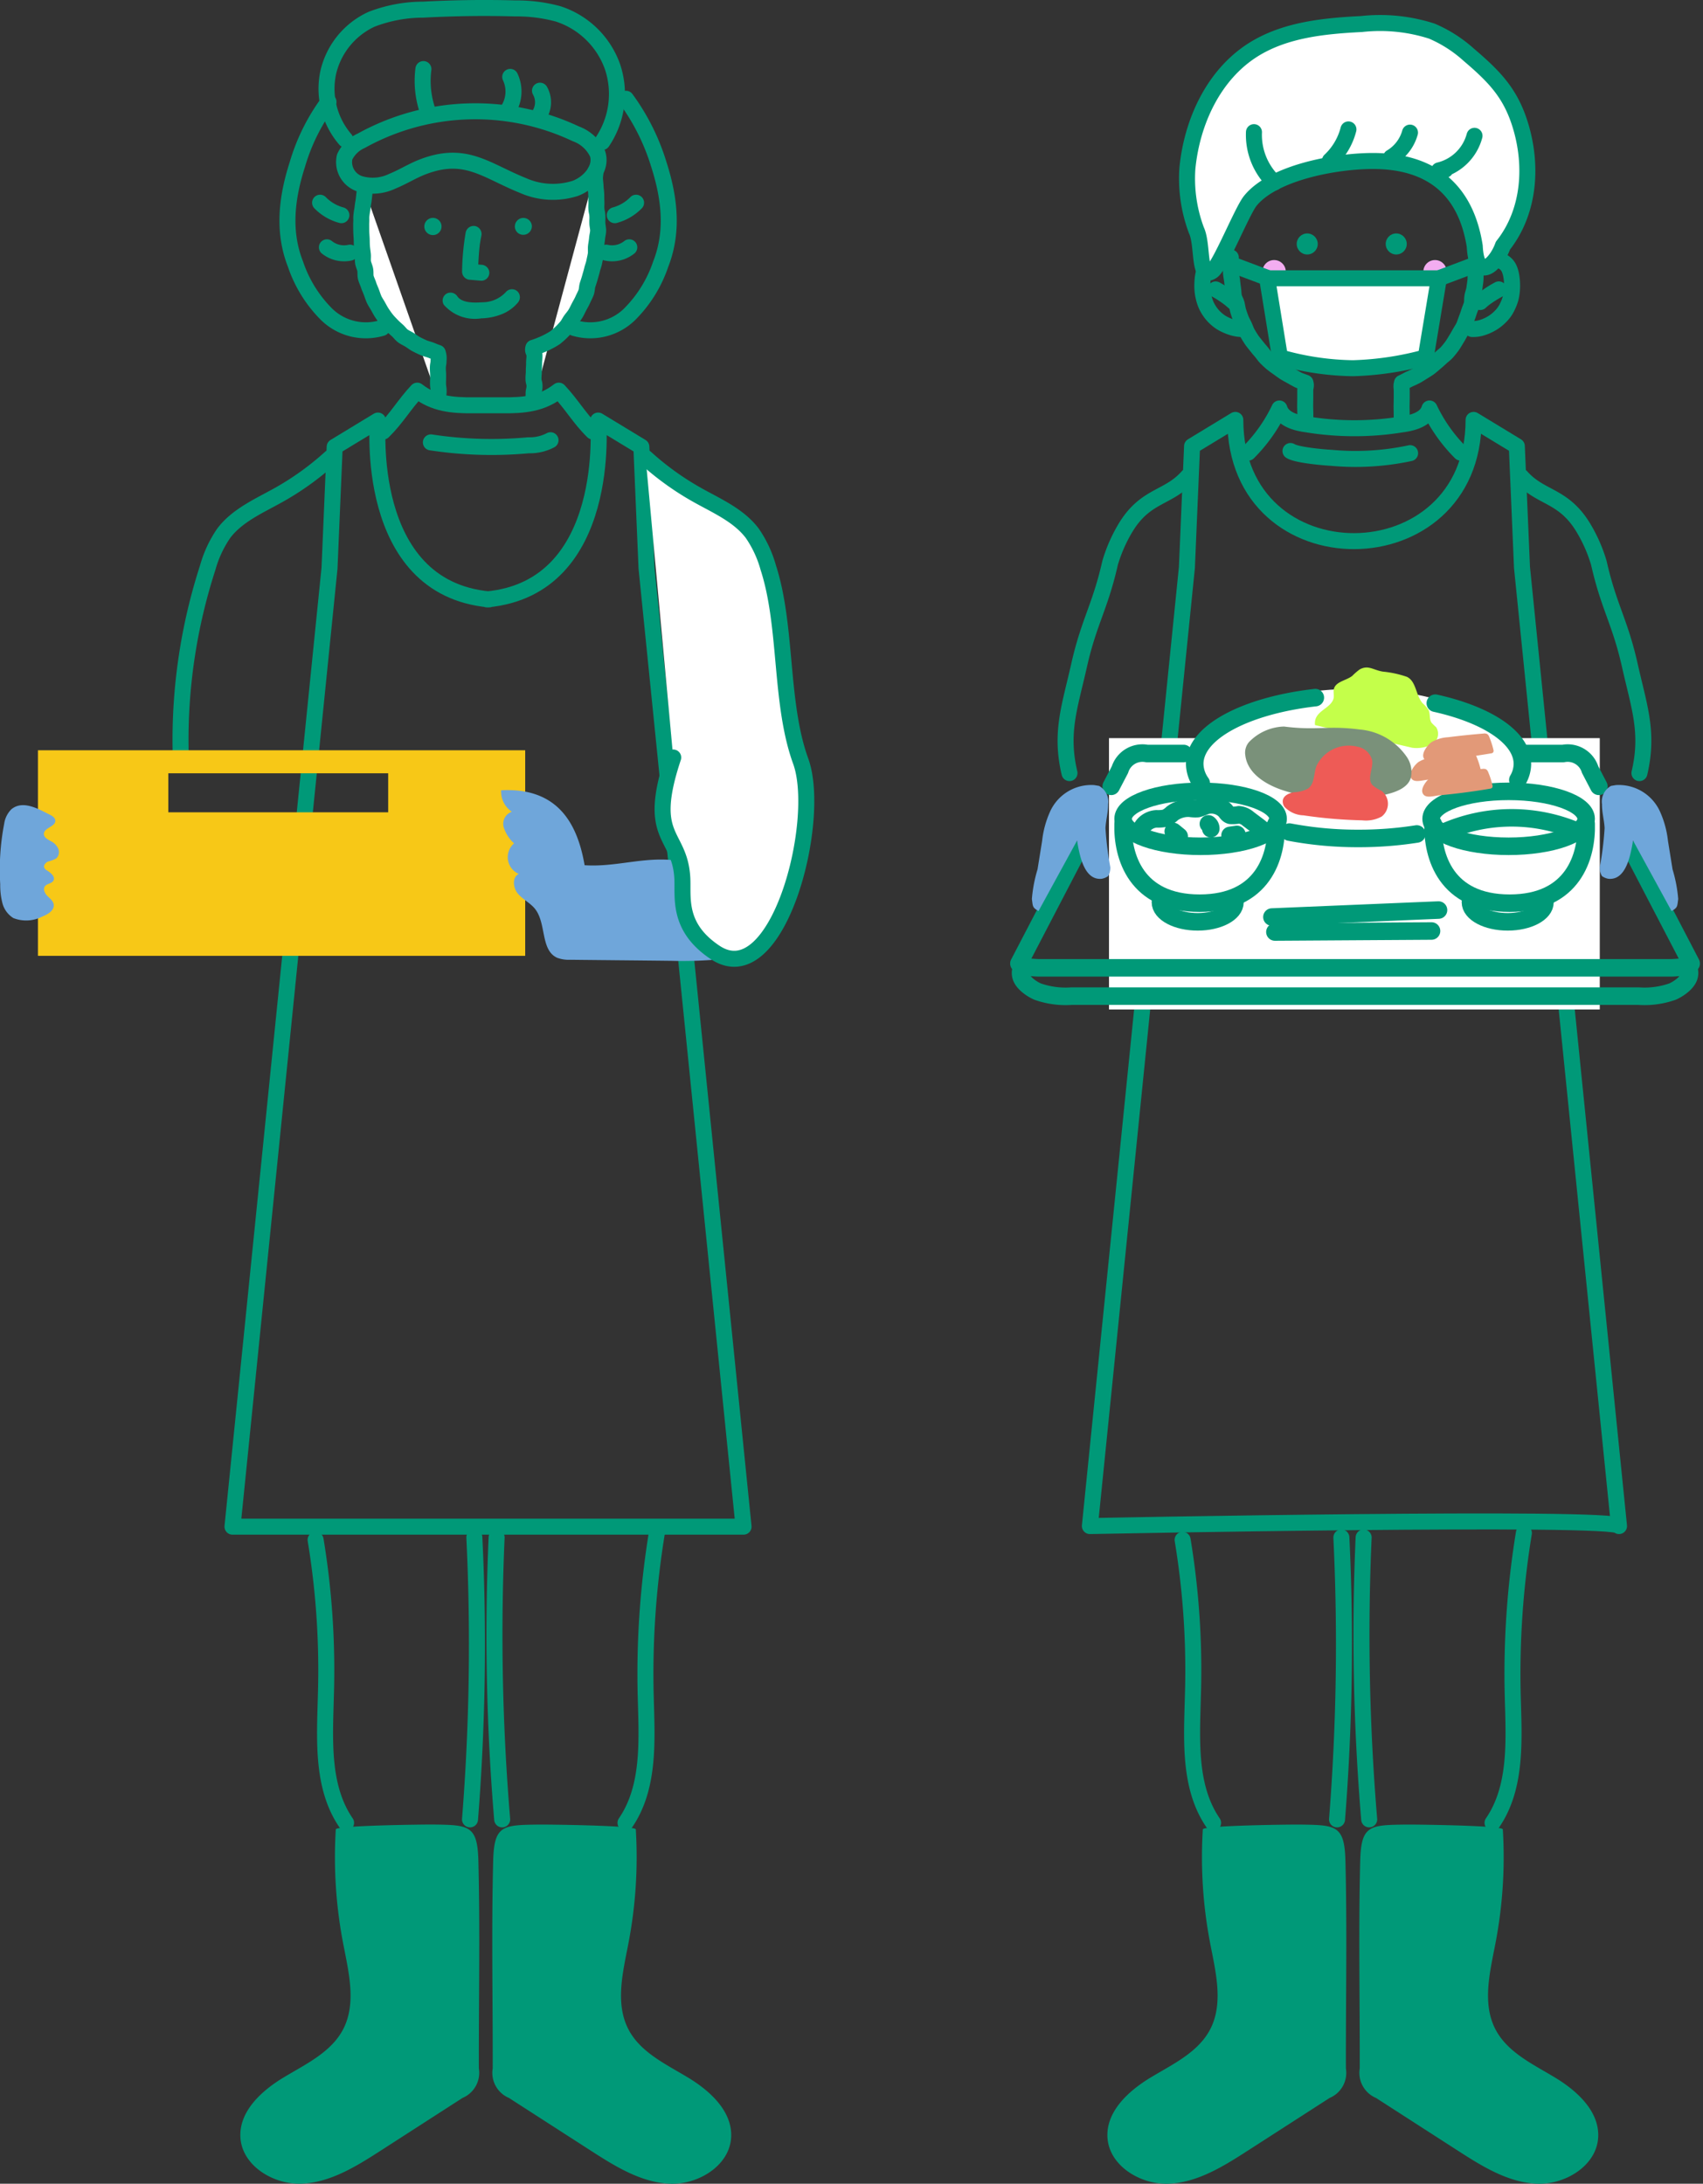 <svg xmlns="http://www.w3.org/2000/svg" width="187.406" height="240.302" viewBox="0 0 187.406 240.302">
  <rect x="0" y="0" width="187.406" height="240.302" fill="#333333" stroke="none"/>
  <g id="調理師" transform="translate(93.053 120.591)">
    <g id="グループ_10432" data-name="グループ 10432" transform="translate(-93.053 -119.711)">
      <g id="グループ_10411" data-name="グループ 10411" transform="translate(135.432 27.46)">
        <path id="パス_7195" data-name="パス 7195" d="M140.408,41.87c0-.426,0-.426,0-.852s-.018-.428-.019-.856.012-.428.011-.857,0-.429,0-.86.137-.451.023-.866c-.268-.11-.556-.186-.813-.309s-.5-.281-.752-.417-.508-.271-.749-.423-.468-.334-.7-.5-.475-.323-.694-.508-.424-.386-.629-.586-.35-.452-.54-.667-.371-.428-.545-.657-.366-.436-.523-.679-.309-.476-.448-.729-.218-.524-.34-.787-.268-.5-.373-.773-.193-.533-.281-.81-.111-.555-.182-.837-.252-.523-.31-.809-.042-.569-.087-.856-.075-.563-.106-.854-.1-.561-.121-.851-.02-.57-.03-.863.008-.57.008-.862" transform="translate(-132.195 -23.803)" fill="none" stroke="#009978" stroke-linecap="round" stroke-linejoin="round" stroke-width="1.761"/>
      </g>
      <g id="グループ_10412" data-name="グループ 10412" transform="translate(154.224 27.46)">
        <path id="パス_7196" data-name="パス 7196" d="M147.807,41.87c0-.427,0-.427,0-.852s-.014-.428-.013-.856.013-.428.016-.857,0-.429,0-.86-.088-.44.028-.854c.268-.11.5-.265.761-.387s.529-.227.779-.363.491-.294.732-.446.493-.294.725-.462.439-.366.658-.55.438-.366.644-.567.453-.359.643-.574.368-.441.541-.67.305-.485.462-.727.289-.489.429-.743.31-.482.43-.745.192-.538.3-.809.2-.533.285-.81.217-.529.288-.811.016-.577.074-.863.168-.544.211-.832.084-.562.117-.852.011-.568.03-.858.049-.567.059-.86.036-.569.036-.861" transform="translate(-147.783 -23.803)" fill="none" stroke="#009978" stroke-linecap="round" stroke-linejoin="round" stroke-width="1.761"/>
      </g>
      <g id="グループ_10413" data-name="グループ 10413" transform="translate(132.311 27.768)">
        <path id="パス_7197" data-name="パス 7197" d="M132.646,24.482a1.873,1.873,0,0,0-.731-.307,2.151,2.151,0,0,0-.785-.111,1.337,1.337,0,0,0-.737.276,1.685,1.685,0,0,0-.469.635,3.237,3.237,0,0,0-.23.761,6.1,6.1,0,0,0-.082.8,6.2,6.2,0,0,0,.014.839,5.208,5.208,0,0,0,.142.827,4.719,4.719,0,0,0,.266.791,4.418,4.418,0,0,0,.413.723,4.36,4.36,0,0,0,.54.635,4.5,4.5,0,0,0,.651.523,4.761,4.761,0,0,0,.743.381,4.627,4.627,0,0,0,.791.262,3.422,3.422,0,0,0,.821.1" transform="translate(-129.606 -24.059)" fill="none" stroke="#009978" stroke-linecap="round" stroke-linejoin="round" stroke-width="1.761"/>
      </g>
      <g id="グループ_10415" data-name="グループ 10415" transform="translate(132.906 30.088)">
        <g id="グループ_10414" data-name="グループ 10414">
          <path id="パス_7198" data-name="パス 7198" d="M133.708,27.742a12.209,12.209,0,0,0-2.293-1.641.932.932,0,0,0-.679-.089.881.881,0,0,0-.211,1.609,11.182,11.182,0,0,1,1.45.948l-.178-.139q.344.266.667.557a.928.928,0,0,0,.622.258.9.9,0,0,0,.622-.258.88.88,0,0,0,0-1.245Z" transform="translate(-130.099 -25.983)" fill="#009978"/>
        </g>
      </g>
      <g id="グループ_10416" data-name="グループ 10416" transform="translate(162.006 27.763)">
        <path id="パス_7199" data-name="パス 7199" d="M155.591,24.488a1.864,1.864,0,0,1,.726-.319,2.19,2.19,0,0,1,.787-.11,1.336,1.336,0,0,1,.726.3,1.613,1.613,0,0,1,.481.621,3.245,3.245,0,0,1,.223.762,5.633,5.633,0,0,1,.088.8,6.4,6.4,0,0,1-.016.839,5.359,5.359,0,0,1-.133.828,4.661,4.661,0,0,1-.287.784,4.443,4.443,0,0,1-.4.729,4.309,4.309,0,0,1-.549.626,4.5,4.5,0,0,1-.65.522,4.945,4.945,0,0,1-1.523.668,3.421,3.421,0,0,1-.825.08" transform="translate(-154.238 -24.054)" fill="none" stroke="#009978" stroke-linecap="round" stroke-linejoin="round" stroke-width="1.761"/>
      </g>
      <g id="グループ_10418" data-name="グループ 10418" transform="translate(162 30.092)">
        <g id="グループ_10417" data-name="グループ 10417">
          <path id="パス_7200" data-name="パス 7200" d="M155.736,28.882c.16-.143.325-.283.5-.415l-.178.137a11.847,11.847,0,0,1,1.554-.984.88.88,0,1,0-.888-1.52,11.686,11.686,0,0,0-2.228,1.537.879.879,0,0,0,0,1.244.9.9,0,0,0,1.245,0Z" transform="translate(-154.233 -25.986)" fill="#009978"/>
        </g>
      </g>
      <ellipse id="楕円形_3633" data-name="楕円形 3633" cx="1.286" cy="1.286" rx="1.286" ry="1.286" transform="translate(138.924 27.735)" fill="#f3adf0"/>
      <ellipse id="楕円形_3634" data-name="楕円形 3634" cx="1.286" cy="1.286" rx="1.286" ry="1.286" transform="translate(156.63 27.735)" fill="#f3adf0"/>
      <g id="グループ_10419" data-name="グループ 10419" transform="translate(117.257 44.071)">
        <path id="パス_7201" data-name="パス 7201" d="M137.651,41.464c.706.453,3.695.708,4.534.751a28.643,28.643,0,0,0,8.63-.516" transform="translate(-112.898 -36.784)" fill="none" stroke="#009978" stroke-linecap="round" stroke-linejoin="round" stroke-width="1.761"/>
        <path id="パス_7202" data-name="パス 7202" d="M130.56,43.8c-2.141,2.421-4.633,1.972-6.838,5.623a16.685,16.685,0,0,0-1.7,3.873c-1.1,4.873-2.322,6.429-3.418,11.3-1.023,4.55-2.1,7.36-1.051,11.829" transform="translate(-117.118 -36.304)" fill="none" stroke="#009978" stroke-linecap="round" stroke-linejoin="round" stroke-width="1.761"/>
        <path id="パス_7203" data-name="パス 7203" d="M177.568,160.346,166.892,54.868l-.57-13.354-4.757-2.89c0,17.674-26.221,17.9-26.221,0l-4.758,2.89-.57,13.354L119.339,160.346S177.568,159.2,177.568,160.346Z" transform="translate(-116.661 -37.368)" fill="none" stroke="#009978" stroke-linecap="round" stroke-linejoin="round" stroke-width="1.761"/>
        <path id="パス_7204" data-name="パス 7204" d="M157.171,42.438a17.41,17.41,0,0,1-3.43-4.856c-.356,1.187-1.811,1.588-3.039,1.75a32.5,32.5,0,0,1-10.44,0c-1.228-.163-2.683-.563-3.039-1.75a17.431,17.431,0,0,1-3.429,4.856" transform="translate(-113.69 -37.582)" fill="none" stroke="#009978" stroke-linecap="round" stroke-linejoin="round" stroke-width="1.761"/>
        <path id="パス_7205" data-name="パス 7205" d="M158.712,43.8c2.141,2.421,4.633,1.972,6.838,5.623a16.689,16.689,0,0,1,1.706,3.873c1.1,4.873,2.321,6.429,3.416,11.3,1.023,4.55,2.1,7.36,1.051,11.829" transform="translate(-108.569 -36.304)" fill="none" stroke="#009978" stroke-linecap="round" stroke-linejoin="round" stroke-width="1.761"/>
      </g>
      <path id="パス_7206" data-name="パス 7206" d="M129.241,25.2a16.227,16.227,0,0,1-.992-6.82c.5-5.131,2.886-10.312,7.263-13.062C139,3.132,143.287,2.706,147.406,2.5a18.561,18.561,0,0,1,7.748.782A14.609,14.609,0,0,1,159.2,5.87c2.673,2.282,4.469,4.055,5.571,7.385,1.518,4.587,1.2,9.837-1.8,13.631-.7,2-2.894,4.2-3.1.059-.98-6.219-4.779-9.338-11.1-9.374-4.094-.023-11.059,1.236-13.6,4.386-.9,1.113-3.3,7.1-4.171,7.718C129.389,30.8,130.011,26.828,129.241,25.2Z" transform="translate(2.417 -0.735)" fill="#fff" stroke="#009978" stroke-linecap="round" stroke-linejoin="round" stroke-width="1.761"/>
      <path id="パス_7207" data-name="パス 7207" d="M136.562,17.9a7.226,7.226,0,0,1-2.243-5.543" transform="translate(3.672 1.305)" fill="none" stroke="#009978" stroke-linecap="round" stroke-linejoin="round" stroke-width="1.761"/>
      <path id="パス_7208" data-name="パス 7208" d="M143.288,12.108a7.121,7.121,0,0,1-2.03,3.424" transform="translate(5.1 1.253)" fill="none" stroke="#009978" stroke-linecap="round" stroke-linejoin="round" stroke-width="1.761"/>
      <path id="パス_7209" data-name="パス 7209" d="M148.915,12.4a4.609,4.609,0,0,1-2.083,2.724l.7-.04" transform="translate(6.246 1.313)" fill="none" stroke="#009978" stroke-linecap="round" stroke-linejoin="round" stroke-width="1.761"/>
      <path id="パス_7210" data-name="パス 7210" d="M155.115,12.692a5.311,5.311,0,0,1-3.9,3.8l.694-.069" transform="translate(7.146 1.373)" fill="none" stroke="#009978" stroke-linecap="round" stroke-linejoin="round" stroke-width="1.761"/>
      <g id="グループ_10420" data-name="グループ 10420" transform="translate(135.668 28.265)">
        <path id="パス_7211" data-name="パス 7211" d="M152.975,34.393a33.859,33.859,0,0,1-8.006,1.2,30.5,30.5,0,0,1-8.038-1.2L135.521,25.7h18.9Z" transform="translate(-131.747 -24.219)" fill="#fff" stroke="#009978" stroke-linecap="round" stroke-linejoin="round" stroke-width="1.761"/>
        <line id="線_286" data-name="線 286" x1="3.933" y2="1.48" transform="translate(22.67)" fill="#fff" stroke="#009978" stroke-linecap="round" stroke-linejoin="round" stroke-width="1.761"/>
        <line id="線_287" data-name="線 287" x2="3.933" y2="1.48" fill="#fff" stroke="#009978" stroke-linecap="round" stroke-linejoin="round" stroke-width="1.761"/>
      </g>
      <ellipse id="楕円形_3635" data-name="楕円形 3635" cx="1.158" cy="1.158" rx="1.158" ry="1.158" transform="translate(142.695 24.809)" fill="#009978"/>
      <ellipse id="楕円形_3636" data-name="楕円形 3636" cx="1.158" cy="1.158" rx="1.158" ry="1.158" transform="translate(152.49 24.809)" fill="#009978"/>
      <g id="グループ_10421" data-name="グループ 10421" transform="translate(58.657 18.018)">
        <path id="パス_7212" data-name="パス 7212" d="M68.562,41.248c0-.42.01-.42.01-.839s.1-.42.1-.838-.112-.418-.113-.837.037-.421.037-.841.028-.422.028-.843.046-.422.045-.845-.245-.461-.123-.864a7.78,7.78,0,0,0,.861-.317,7.01,7.01,0,0,0,.784-.362,7.289,7.289,0,0,0,.753-.436,8.18,8.18,0,0,0,.655-.575c.206-.2.405-.415.593-.635s.305-.492.474-.728.365-.446.517-.7.264-.51.4-.768.285-.5.4-.766.259-.517.363-.787.082-.582.171-.857.182-.545.259-.825.164-.551.229-.833.182-.551.236-.834.129-.567.172-.851-.007-.585.024-.87.094-.573.116-.858.109-.575.119-.862-.084-.581-.084-.867c-.013-.4.021-.4,0-.805s-.089-.4-.108-.8.02-.4,0-.8,0-.4-.019-.808-.051-.4-.07-.805-.045-.4-.064-.809.054-.409.036-.813" transform="translate(-68.509 -15.971)" fill="#fff"/>
        <path id="パス_7213" data-name="パス 7213" d="M68.562,41.248c0-.42.01-.42.01-.839s.1-.42.1-.838-.112-.418-.113-.837.037-.421.037-.841.028-.422.028-.843.046-.422.045-.845-.245-.461-.123-.864a7.78,7.78,0,0,0,.861-.317,7.01,7.01,0,0,0,.784-.362,7.289,7.289,0,0,0,.753-.436,8.18,8.18,0,0,0,.655-.575c.206-.2.405-.415.593-.635s.305-.492.474-.728.365-.446.517-.7.264-.51.4-.768.285-.5.4-.766.259-.517.363-.787.082-.582.171-.857.182-.545.259-.825.164-.551.229-.833.182-.551.236-.834.129-.567.172-.851-.007-.585.024-.87.094-.573.116-.858.109-.575.119-.862-.084-.581-.084-.867c-.013-.4.021-.4,0-.805s-.089-.4-.108-.8.02-.4,0-.8,0-.4-.019-.808-.051-.4-.07-.805-.045-.4-.064-.809.054-.409.036-.813" transform="translate(-68.509 -15.971)" fill="none" stroke="#009978" stroke-linecap="round" stroke-linejoin="round" stroke-width="1.761"/>
      </g>
      <g id="グループ_10422" data-name="グループ 10422" transform="translate(39.745 20.051)">
        <path id="パス_7214" data-name="パス 7214" d="M53.219,17.657c-.053.45-.049.451-.1.9s-.08.448-.131.9-.078.45-.131.9.006.458-.034.913c0,.291,0,.574.006.86s.033.576.046.862.008.577.03.861.069.573.1.856-.023.585.019.866.188.552.242.831,0,.591.068.866.216.541.3.813.215.534.315.8.183.545.3.8.288.494.428.744.268.5.427.74.319.473.5.7.376.424.576.633.405.393.622.583.376.44.61.611.5.28.746.434.463.333.722.469.508.257.775.375.541.176.817.278.5.215.779.3a1.911,1.911,0,0,1,.084.834c0,.421-.075.421-.075.841s.03.423.03.846-.013.423-.013.847.068.424.068.849-.083.426-.083.85" transform="translate(-52.821 -17.657)" fill="#fff"/>
        <path id="パス_7215" data-name="パス 7215" d="M53.219,17.657c-.053.45-.049.451-.1.9s-.08.448-.131.9-.078.45-.131.9.006.458-.034.913c0,.291,0,.574.006.86s.033.576.046.862.008.577.03.861.069.573.1.856-.023.585.019.866.188.552.242.831,0,.591.068.866.216.541.3.813.215.534.315.8.183.545.3.8.288.494.428.744.268.5.427.74.319.473.5.7.376.424.576.633.405.393.622.583.376.44.61.611.5.28.746.434.463.333.722.469.508.257.775.375.541.176.817.278.5.215.779.3a1.911,1.911,0,0,1,.084.834c0,.421-.075.421-.075.841s.03.423.03.846-.013.423-.013.847.068.424.068.849-.083.426-.083.85" transform="translate(-52.821 -17.657)" fill="none" stroke="#009978" stroke-linecap="round" stroke-linejoin="round" stroke-width="1.761"/>
      </g>
      <g id="グループ_10424" data-name="グループ 10424" transform="translate(48.7 30.952)">
        <g id="グループ_10423" data-name="グループ 10423">
          <path id="パス_7216" data-name="パス 7216" d="M60.377,28.389A4.527,4.527,0,0,0,64.512,29.9a6.468,6.468,0,0,0,2.2-.438,4.409,4.409,0,0,0,1.8-1.265.906.906,0,0,0,0-1.245.888.888,0,0,0-1.245,0,3.512,3.512,0,0,1-2.635,1.179c-.841.058-2.21.106-2.741-.634a.9.9,0,0,0-1.2-.316.885.885,0,0,0-.316,1.2Z" transform="translate(-60.249 -26.7)" fill="#009978"/>
        </g>
      </g>
      <g id="グループ_10425" data-name="グループ 10425" transform="translate(46.715 23.096)">
        <path id="パス_7217" data-name="パス 7217" d="M60.476,21.12a.947.947,0,1,1-.276-.658A.929.929,0,0,1,60.476,21.12Z" transform="translate(-58.603 -20.183)" fill="#009978"/>
      </g>
      <g id="グループ_10426" data-name="グループ 10426" transform="translate(56.652 23.099)">
        <path id="パス_7218" data-name="パス 7218" d="M68.724,21.119a.946.946,0,0,1-1.6.665.936.936,0,1,1,1.6-.665Z" transform="translate(-66.846 -20.186)" fill="#009978"/>
      </g>
      <g id="グループ_10428" data-name="グループ 10428" transform="translate(50.849 23.99)">
        <g id="グループ_10427" data-name="グループ 10427">
          <path id="パス_7219" data-name="パス 7219" d="M62.443,21.562a27.238,27.238,0,0,0-.411,4.4.9.9,0,0,0,.88.88c.413.033.826.075,1.239.107a.885.885,0,0,0,.881-.88.9.9,0,0,0-.881-.88c-.414-.034-.826-.076-1.239-.108l.88.881c.01-.685.047-1.367.1-2.049.025-.335.061-.668.1-1l.016-.124c-.011.081-.012.09,0,.025.014-.082.027-.165.04-.248.03-.178.064-.358.1-.536a.9.9,0,0,0-.615-1.084.892.892,0,0,0-1.083.615Z" transform="translate(-62.032 -20.925)" fill="#009978"/>
        </g>
      </g>
      <path id="パス_7220" data-name="パス 7220" d="M72.35,40.48a4.873,4.873,0,0,1-2.426.555,44.3,44.3,0,0,1-10.739-.318" transform="translate(-11.768 7.084)" fill="none" stroke="#009978" stroke-linecap="round" stroke-linejoin="round" stroke-width="1.761"/>
      <path id="パス_7221" data-name="パス 7221" d="M52.825,42.077a30.977,30.977,0,0,1-5.673,4.086c-2.165,1.214-4.564,2.239-6.063,4.219a12.626,12.626,0,0,0-1.761,3.777,61.551,61.551,0,0,0-2.987,20.108" transform="translate(-16.465 7.413)" fill="none" stroke="#009978" stroke-linecap="round" stroke-linejoin="round" stroke-width="1.761"/>
      <path id="パス_7222" data-name="パス 7222" d="M97.314,160.4,86.638,54.927l-.569-13.355-4.758-2.888s1.664,18.389-12.242,19.68h.252c-13.906-1.291-12.242-19.68-12.242-19.68L52.32,41.572l-.569,13.355L41.074,160.4Z" transform="translate(-15.49 6.715)" fill="none" stroke="#009978" stroke-linecap="round" stroke-linejoin="round" stroke-width="1.761"/>
      <path id="パス_7223" data-name="パス 7223" d="M77.912,40.454c-1.48-1.445-2.336-2.995-3.755-4.5-1.883,1.465-3.848,1.635-6.233,1.611H64.813c-2.385.024-4.35-.146-6.233-1.611-1.419,1.507-2.275,3.056-3.755,4.5" transform="translate(-12.664 6.154)" fill="none" stroke="#009978" stroke-linecap="round" stroke-linejoin="round" stroke-width="1.761"/>
      <path id="パス_7224" data-name="パス 7224" d="M80.583,167.371a50.228,50.228,0,0,1-.81,12.534c-.61,3.174-1.491,6.633.012,9.495,1.32,2.512,4.1,3.807,6.533,5.273s4.891,3.714,4.759,6.55c-.146,3.155-3.646,5.29-6.8,5.138s-5.975-1.917-8.63-3.626l-9.019-5.809a2.994,2.994,0,0,1-1.793-3.248c.017-7.6-.145-15.233.052-22.834.1-3.9,1.015-3.947,4.9-4C70.7,166.827,80.583,166.935,80.583,167.371Z" transform="translate(-10.616 33.055)" fill="#009978"/>
      <path id="パス_7225" data-name="パス 7225" d="M80.4,140.229a96.007,96.007,0,0,0-1.227,17.88c.121,4.814.5,10.038-2.221,14.013" transform="translate(-8.117 27.585)" fill="none" stroke="#009978" stroke-linecap="round" stroke-linejoin="round" stroke-width="1.761"/>
      <path id="パス_7226" data-name="パス 7226" d="M65.225,140.638a243.657,243.657,0,0,0,.611,31.016" transform="translate(-10.575 27.67)" fill="none" stroke="#009978" stroke-linecap="round" stroke-linejoin="round" stroke-width="1.761"/>
      <path id="パス_7227" data-name="パス 7227" d="M52.294,167.371A50.227,50.227,0,0,0,53.1,179.9c.611,3.174,1.492,6.633-.011,9.495-1.321,2.512-4.1,3.807-6.533,5.273s-4.892,3.714-4.761,6.55c.147,3.155,3.647,5.29,6.8,5.138s5.975-1.917,8.63-3.626l9.019-5.809a2.994,2.994,0,0,0,1.793-3.248c-.017-7.6.143-15.233-.052-22.834-.1-3.9-1.016-3.947-4.9-4C62.179,166.827,52.294,166.935,52.294,167.371Z" transform="translate(-15.342 33.055)" fill="#009978"/>
      <path id="パス_7228" data-name="パス 7228" d="M48.662,140.855a87.965,87.965,0,0,1,1.13,17.126c-.121,4.814-.5,10.038,2.222,14.013" transform="translate(-13.931 27.714)" fill="none" stroke="#009978" stroke-linecap="round" stroke-linejoin="round" stroke-width="1.761"/>
      <path id="パス_7229" data-name="パス 7229" d="M63.234,140.638a243.432,243.432,0,0,1-.477,31.017" transform="translate(-11.034 27.67)" fill="none" stroke="#009978" stroke-linecap="round" stroke-linejoin="round" stroke-width="1.761"/>
      <path id="パス_7230" data-name="パス 7230" d="M159.727,167.371a50.17,50.17,0,0,1-.809,12.534c-.611,3.174-1.492,6.633.012,9.495,1.32,2.512,4.1,3.807,6.532,5.273s4.892,3.714,4.761,6.55c-.146,3.155-3.646,5.29-6.8,5.138s-5.975-1.917-8.63-3.626l-9.019-5.809a2.994,2.994,0,0,1-1.793-3.248c.018-7.6-.143-15.233.052-22.834.1-3.9,1.016-3.947,4.9-4C149.842,166.827,159.727,166.935,159.727,167.371Z" transform="translate(5.65 33.055)" fill="#009978"/>
      <path id="パス_7231" data-name="パス 7231" d="M159.545,140.229a95.9,95.9,0,0,0-1.227,17.88c.121,4.814.5,10.038-2.221,14.013" transform="translate(8.15 27.585)" fill="none" stroke="#009978" stroke-linecap="round" stroke-linejoin="round" stroke-width="1.761"/>
      <path id="パス_7232" data-name="パス 7232" d="M144.369,140.638a243.659,243.659,0,0,0,.612,31.016" transform="translate(5.691 27.67)" fill="none" stroke="#009978" stroke-linecap="round" stroke-linejoin="round" stroke-width="1.761"/>
      <path id="パス_7233" data-name="パス 7233" d="M131.439,167.371a50.17,50.17,0,0,0,.809,12.534c.611,3.174,1.492,6.633-.012,9.495-1.32,2.512-4.1,3.807-6.532,5.273s-4.892,3.714-4.761,6.55c.146,3.155,3.646,5.29,6.8,5.138s5.975-1.917,8.63-3.626l9.019-5.809a2.994,2.994,0,0,0,1.793-3.248c-.018-7.6.143-15.233-.052-22.834-.1-3.9-1.016-3.947-4.9-4C141.323,166.827,131.439,166.935,131.439,167.371Z" transform="translate(0.924 33.055)" fill="#009978"/>
      <path id="パス_7234" data-name="パス 7234" d="M127.806,140.855a87.872,87.872,0,0,1,1.131,17.126c-.121,4.814-.5,10.038,2.221,14.013" transform="translate(2.335 27.714)" fill="none" stroke="#009978" stroke-linecap="round" stroke-linejoin="round" stroke-width="1.761"/>
      <path id="パス_7235" data-name="パス 7235" d="M142.379,140.638a243.65,243.65,0,0,1-.477,31.017" transform="translate(5.232 27.67)" fill="none" stroke="#009978" stroke-linecap="round" stroke-linejoin="round" stroke-width="1.761"/>
      <path id="パス_7236" data-name="パス 7236" d="M59.91,16.574c-1.154.446-2.207,1.12-3.354,1.584a4.964,4.964,0,0,1-3.612.26,2.518,2.518,0,0,1-1.611-2.946,3.64,3.64,0,0,1,1.82-1.773,25.889,25.889,0,0,1,23.607-.769,4.212,4.212,0,0,1,2.4,2.189c.521,1.6-.9,3.249-2.476,3.825a8.122,8.122,0,0,1-5.738-.328C66.855,16.973,64.626,14.752,59.91,16.574Z" transform="translate(-13.402 0.913)" fill="none" stroke="#009978" stroke-linecap="round" stroke-linejoin="round" stroke-width="1.761"/>
      <path id="パス_7237" data-name="パス 7237" d="M51.725,15.488a8.563,8.563,0,0,1-1.883-7.34,8.564,8.564,0,0,1,4.778-5.884A15.836,15.836,0,0,1,60.3,1.206q5.06-.273,10.13-.135a17.311,17.311,0,0,1,4.71.6A9.424,9.424,0,0,1,81.13,7.49,9.422,9.422,0,0,1,80,15.769" transform="translate(-13.727 -1.025)" fill="none" stroke="#009978" stroke-linecap="round" stroke-linejoin="round" stroke-width="1.761"/>
      <path id="パス_7238" data-name="パス 7238" d="M58.516,6.6a10.248,10.248,0,0,0,.428,4.489" transform="translate(-11.923 0.121)" fill="none" stroke="#009978" stroke-linecap="round" stroke-linejoin="round" stroke-width="1.761"/>
      <path id="パス_7239" data-name="パス 7239" d="M66.463,7.314a3.763,3.763,0,0,1-.089,3.389c-.1.174-.2.41-.054.547s.317-.269.131-.2" transform="translate(-10.316 0.268)" fill="none" stroke="#009978" stroke-linecap="round" stroke-linejoin="round" stroke-width="1.761"/>
      <path id="パス_7240" data-name="パス 7240" d="M69.183,8.573a2.584,2.584,0,0,1-.228,2.884" transform="translate(-9.76 0.527)" fill="none" stroke="#009978" stroke-linecap="round" stroke-linejoin="round" stroke-width="1.761"/>
      <path id="パス_7241" data-name="パス 7241" d="M77.966,9.311a24.1,24.1,0,0,1,3.617,7.233c1.181,3.682,1.617,7.379.2,10.976a14.189,14.189,0,0,1-3.441,5.53,6.18,6.18,0,0,1-6.077,1.478" transform="translate(-9.08 0.678)" fill="none" stroke="#009978" stroke-linecap="round" stroke-linejoin="round" stroke-width="1.761"/>
      <path id="パス_7242" data-name="パス 7242" d="M75.973,20.172A5.134,5.134,0,0,0,78.315,18.8" transform="translate(-8.318 2.628)" fill="none" stroke="#009978" stroke-linecap="round" stroke-linejoin="round" stroke-width="1.761"/>
      <path id="パス_7243" data-name="パス 7243" d="M75.188,23.459a3.024,3.024,0,0,0,2.54-.59" transform="translate(-8.479 3.465)" fill="none" stroke="#009978" stroke-linecap="round" stroke-linejoin="round" stroke-width="1.761"/>
      <path id="パス_7244" data-name="パス 7244" d="M50.607,9.589a21.9,21.9,0,0,0-3.427,6.9c-1.181,3.682-1.617,7.379-.2,10.976a14.189,14.189,0,0,0,3.441,5.53A6.181,6.181,0,0,0,56.5,34.471" transform="translate(-14.459 0.735)" fill="none" stroke="#009978" stroke-linecap="round" stroke-linejoin="round" stroke-width="1.761"/>
      <path id="パス_7245" data-name="パス 7245" d="M51.414,20.172A5.134,5.134,0,0,1,49.072,18.8" transform="translate(-13.847 2.628)" fill="none" stroke="#009978" stroke-linecap="round" stroke-linejoin="round" stroke-width="1.761"/>
      <path id="パス_7246" data-name="パス 7246" d="M52.234,23.459a3.025,3.025,0,0,1-2.541-.59" transform="translate(-13.719 3.465)" fill="none" stroke="#009978" stroke-linecap="round" stroke-linejoin="round" stroke-width="1.761"/>
      <g id="グループ_10429" data-name="グループ 10429" transform="translate(4.175 81.68)">
        <path id="パス_7247" data-name="パス 7247" d="M23.315,68.779V91.4H76.936V68.779Zm38.541,6.827H37.664V71.312H61.856Z" transform="translate(-23.315 -68.779)" fill="#f7c817"/>
      </g>
      <path id="パス_7248" data-name="パス 7248" d="M25.311,74.827c.283.14.605.335.628.651.048.68-1.247.79-1.259,1.471-.008.413.463.632.822.834a1.657,1.657,0,0,1,.77.825.942.942,0,0,1-.242,1.049,3.236,3.236,0,0,1-.862.327c-.287.113-.562.418-.441.7a.7.7,0,0,0,.294.287c.421.262.952.7.706,1.131-.189.33-.712.313-.937.622s-.01.768.266,1.046.629.536.7.923c.115.643-.6,1.1-1.207,1.333a3.863,3.863,0,0,1-3.224.189,2.75,2.75,0,0,1-1.209-1.65,7.9,7.9,0,0,1-.239-2.077,26.7,26.7,0,0,1,.438-6.667,2.8,2.8,0,0,1,.788-1.578C22.375,73.185,24.115,74.232,25.311,74.827Z" transform="translate(-19.852 13.931)" fill="#6fa6da"/>
      <path id="パス_7249" data-name="パス 7249" d="M73.475,80.524c4.612.814,8.369-1.377,13.14,0L89.946,91a43.8,43.8,0,0,1-5.6.2c-3.266-.039-7.859-.077-11.125-.115a3.647,3.647,0,0,1-1.449-.216c-1.85-.825-1.18-3.76-2.424-5.359-.52-.668-1.339-1.042-1.891-1.683s-.678-1.824.087-2.189a2.007,2.007,0,0,1-.524-3.361,4.074,4.074,0,0,1-1.14-1.781,1.407,1.407,0,0,1,.895-1.7,2.687,2.687,0,0,1-1.177-2.363c9.231-.489,9.338,8.544,9.707,13.41" transform="translate(-10.452 13.649)" fill="#6fa6da"/>
      <rect id="長方形_761" data-name="長方形 761" width="54.008" height="29.858" transform="translate(122.038 80.345)" fill="#fff"/>
      <g id="グループ_10431" data-name="グループ 10431" transform="translate(112.126 72.573)">
        <ellipse id="楕円形_3637" data-name="楕円形 3637" cx="17.618" cy="8.23" rx="17.618" ry="8.23" transform="translate(19.346 2.35)" fill="#fff"/>
        <path id="パス_7250" data-name="パス 7250" d="M123.99,77.119c-.2-.846.663-1.753,1.726-1.819a4.007,4.007,0,0,0,.975-.071,2.68,2.68,0,0,0,.776-.533,2.941,2.941,0,0,1,1.964-.556,3.635,3.635,0,0,0,.823.035,4.349,4.349,0,0,0,.8-.294,2.136,2.136,0,0,1,2.217.5c.17.2.3.451.585.533a3.483,3.483,0,0,0,.934-.06,1.782,1.782,0,0,1,1.039.459l1.044.782c.346.26.715.553.772.932" transform="translate(-110.581 -58.648)" fill="none" stroke="#009978" stroke-linecap="round" stroke-linejoin="round" stroke-width="1.929"/>
        <ellipse id="楕円形_3638" data-name="楕円形 3638" cx="8.529" cy="3.023" rx="8.529" ry="3.023" transform="translate(11.465 13.628)" fill="none" stroke="#009978" stroke-linecap="round" stroke-linejoin="round" stroke-width="1.929"/>
        <path id="パス_7251" data-name="パス 7251" d="M139.215,75.485c.108,3.562-1.4,8.745-8.421,8.745s-8.529-5.183-8.421-8.745" transform="translate(-110.908 -58.294)" fill="none" stroke="#009978" stroke-linecap="round" stroke-linejoin="round" stroke-width="1.929"/>
        <path id="パス_7252" data-name="パス 7252" d="M133.981,82.649c0,1.192-1.837,2.159-4.1,2.159s-4.1-.967-4.1-2.159" transform="translate(-110.208 -56.821)" fill="none" stroke="#009978" stroke-linecap="round" stroke-linejoin="round" stroke-width="1.929"/>
        <ellipse id="楕円形_3639" data-name="楕円形 3639" cx="8.529" cy="3.023" rx="8.529" ry="3.023" transform="translate(45.361 13.628)" fill="none" stroke="#009978" stroke-linecap="round" stroke-linejoin="round" stroke-width="1.929"/>
        <path id="パス_7253" data-name="パス 7253" d="M167.514,75.485c.108,3.562-1.4,8.745-8.421,8.745s-8.529-5.183-8.421-8.745" transform="translate(-105.092 -58.294)" fill="none" stroke="#009978" stroke-linecap="round" stroke-linejoin="round" stroke-width="1.929"/>
        <path id="パス_7254" data-name="パス 7254" d="M162.28,82.649c0,1.192-1.836,2.159-4.1,2.159s-4.1-.967-4.1-2.159" transform="translate(-104.392 -56.821)" fill="none" stroke="#009978" stroke-linecap="round" stroke-linejoin="round" stroke-width="1.929"/>
        <path id="パス_7255" data-name="パス 7255" d="M129.624,73.377a3.687,3.687,0,0,1-.714-2.112c0-3.484,5.623-6.416,13.27-7.291" transform="translate(-109.564 -60.66)" fill="none" stroke="#009978" stroke-linecap="round" stroke-linejoin="round" stroke-width="1.929"/>
        <path id="パス_7256" data-name="パス 7256" d="M151.572,76.456a40.82,40.82,0,0,1-6.409.492,39.942,39.942,0,0,1-7.608-.7" transform="translate(-107.787 -58.138)" fill="none" stroke="#009978" stroke-linecap="round" stroke-linejoin="round" stroke-width="1.929"/>
        <path id="パス_7257" data-name="パス 7257" d="M150.873,64.482c5.7,1.269,9.582,3.784,9.582,6.679a3.53,3.53,0,0,1-.5,1.77" transform="translate(-105.05 -60.555)" fill="none" stroke="#009978" stroke-linecap="round" stroke-linejoin="round" stroke-width="1.929"/>
        <path id="パス_7258" data-name="パス 7258" d="M139.894,67.563c-.188-1.549,1.672-1.756,2.024-2.879.108-.344-.034-.723.046-1.075.188-.838,1.339-.932,2.02-1.456a6.926,6.926,0,0,1,.827-.717c.963-.526,1.486.081,2.573.244a11.462,11.462,0,0,1,2.627.574c1.032.5.963,2.034,1.719,2.9a3.673,3.673,0,0,1,.659.753c.209.438.054,1,.333,1.4a6.6,6.6,0,0,0,.5.485,1.349,1.349,0,0,1-.471,1.9,3.737,3.737,0,0,1-2.163.365" transform="translate(-107.309 -61.225)" fill="#c4ff4a"/>
        <path id="パス_7259" data-name="パス 7259" d="M150.68,68.2a4.034,4.034,0,0,1,1.82-.54q1.944-.246,3.9-.406a.684.684,0,0,1,.412.054.65.65,0,0,1,.221.315,8.487,8.487,0,0,1,.457,1.394.371.371,0,0,1-.019.305.378.378,0,0,1-.256.116q-2.731.468-5.494.721c-.723.066-1.668.426-1.924-.276C149.6,69.345,150.284,68.477,150.68,68.2Z" transform="translate(-105.279 -59.986)" fill="#e29978"/>
        <path id="パス_7260" data-name="パス 7260" d="M149.515,70a4.039,4.039,0,0,1,1.822-.54q1.942-.246,3.9-.406a.684.684,0,0,1,.412.054.65.65,0,0,1,.221.315,8.462,8.462,0,0,1,.457,1.395.284.284,0,0,1-.275.42q-2.73.468-5.494.721c-.723.068-1.668.426-1.925-.276C148.43,71.136,149.12,70.268,149.515,70Z" transform="translate(-105.518 -59.618)" fill="#e29978"/>
        <path id="パス_7261" data-name="パス 7261" d="M150.59,71.427a4.049,4.049,0,0,1,1.822-.539q1.942-.246,3.9-.406a.68.68,0,0,1,.411.054.644.644,0,0,1,.222.315,8.484,8.484,0,0,1,.456,1.394.376.376,0,0,1-.018.3.381.381,0,0,1-.256.116q-2.732.468-5.494.721c-.723.066-1.67.426-1.925-.276C149.505,72.569,150.195,71.7,150.59,71.427Z" transform="translate(-105.297 -59.324)" fill="#e29978"/>
        <path id="パス_7262" data-name="パス 7262" d="M151.533,76.591a18.4,18.4,0,0,1,15.067-.063" transform="translate(-104.914 -58.404)" fill="none" stroke="#009978" stroke-linecap="round" stroke-linejoin="round" stroke-width="1.929"/>
        <path id="パス_7263" data-name="パス 7263" d="M126.95,76.19l.653.533" transform="translate(-109.967 -58.149)" fill="none" stroke="#009978" stroke-linecap="round" stroke-linejoin="round" stroke-width="1.929"/>
        <path id="パス_7264" data-name="パス 7264" d="M130.157,75.5a.648.648,0,0,1,.265.529" transform="translate(-109.307 -58.292)" fill="none" stroke="#009978" stroke-linecap="round" stroke-linejoin="round" stroke-width="1.929"/>
        <path id="パス_7265" data-name="パス 7265" d="M132.133,76.568l.756-.107" transform="translate(-108.901 -58.093)" fill="none" stroke="#009978" stroke-linecap="round" stroke-linejoin="round" stroke-width="1.929"/>
        <g id="グループ_10430" data-name="グループ 10430" transform="translate(0 9.464)">
          <path id="パス_7266" data-name="パス 7266" d="M121.29,72.686l.96-1.841a2.588,2.588,0,0,1,2.962-1.77h4.046" transform="translate(-111.13 -69.075)" fill="none" stroke="#009978" stroke-linecap="round" stroke-linejoin="round" stroke-width="1.929"/>
          <path id="パス_7267" data-name="パス 7267" d="M112.862,90.375l6.5-12.482" transform="translate(-112.862 -67.263)" fill="none" stroke="#009978" stroke-linecap="round" stroke-linejoin="round" stroke-width="1.929"/>
          <path id="パス_7268" data-name="パス 7268" d="M119.022,78.065c.3,1.849.839,4.38,2.705,4.207a1.748,1.748,0,0,0,.715-.3,1.832,1.832,0,0,0,.239-.983,34.829,34.829,0,0,1-.533-4.288c.043-.881.3-1.747.289-2.629a1.971,1.971,0,0,0-1-2.023l-.536-.089a4.972,4.972,0,0,0-4.869,2.962,10.628,10.628,0,0,0-.855,3.173l-.505,3.136a15.4,15.4,0,0,0-.623,3.272c.116.79.034.929.732,1.316" transform="translate(-112.622 -68.486)" fill="#6fa6da"/>
          <path id="パス_7269" data-name="パス 7269" d="M149.821,91.763h31.192a9.262,9.262,0,0,0,3.741-.5c.659-.286,1.688-.984,1.844-1.754.256-1.248-.939-.874-1.924-.861H114.968c-.985-.013-2.178-.387-1.924.861.157.77,1.185,1.468,1.846,1.754a9.259,9.259,0,0,0,3.741.5Z" transform="translate(-112.832 -65.065)" fill="none" stroke="#009978" stroke-linecap="round" stroke-linejoin="round" stroke-width="1.929"/>
          <path id="パス_7270" data-name="パス 7270" d="M167.158,72.686l-.96-1.841a2.586,2.586,0,0,0-2.962-1.77h-4.045" transform="translate(-103.34 -69.075)" fill="none" stroke="#009978" stroke-linecap="round" stroke-linejoin="round" stroke-width="1.929"/>
          <path id="パス_7271" data-name="パス 7271" d="M175.338,90.375l-6.5-12.482" transform="translate(-101.358 -67.263)" fill="none" stroke="#009978" stroke-linecap="round" stroke-linejoin="round" stroke-width="1.929"/>
          <path id="パス_7272" data-name="パス 7272" d="M169.544,78.065c-.3,1.849-.839,4.38-2.706,4.207a1.748,1.748,0,0,1-.715-.3,1.821,1.821,0,0,1-.238-.983,34.829,34.829,0,0,0,.532-4.288c-.042-.881-.3-1.747-.289-2.629a1.975,1.975,0,0,1,1-2.023l.536-.089a4.974,4.974,0,0,1,4.87,2.962,10.664,10.664,0,0,1,.855,3.173l.505,3.136a15.55,15.55,0,0,1,.623,3.272c-.117.79-.034.929-.732,1.316" transform="translate(-101.965 -68.486)" fill="#6fa6da"/>
        </g>
        <path id="パス_7273" data-name="パス 7273" d="M137.893,73.7c-1.986-.614-4.131-1.873-4.364-3.937a1.8,1.8,0,0,1,.4-1.43,5.573,5.573,0,0,1,3.861-1.718c3.7.464,4.726-.136,8.312.324a7.008,7.008,0,0,1,5.152,2.952,2.933,2.933,0,0,1,.492,2.353c-.547,2-4.574,2.142-6.227,2.277A20.274,20.274,0,0,1,137.893,73.7Z" transform="translate(-108.618 -60.119)" fill="#7a917a"/>
        <path id="パス_7274" data-name="パス 7274" d="M140.658,70.589c-.319.844-.182,1.936-.92,2.482a3.422,3.422,0,0,1-1.539.411c-.53.084-1.124.34-1.239.847a.994.994,0,0,0,.2.782,2.987,2.987,0,0,0,2.066.913,51.193,51.193,0,0,0,6.469.549,3.592,3.592,0,0,0,2.142-.42,1.778,1.778,0,0,0-.034-2.832,4.368,4.368,0,0,1-.993-.632c-.621-.726.125-1.816-.031-2.745a2.027,2.027,0,0,0-1.609-1.471A3.929,3.929,0,0,0,140.658,70.589Z" transform="translate(-107.913 -59.756)" fill="#ee5b56"/>
        <line id="線_288" data-name="線 288" y1="0.768" x2="18.332" transform="translate(27.842 26.69)" fill="none" stroke="#009978" stroke-linecap="round" stroke-linejoin="round" stroke-width="1.929"/>
        <line id="線_289" data-name="線 289" y1="0.11" x2="17.234" transform="translate(28.171 28.995)" fill="none" stroke="#009978" stroke-linecap="round" stroke-linejoin="round" stroke-width="1.929"/>
      </g>
      <path id="パス_7275" data-name="パス 7275" d="M81.822,75.063c-3.007,9.02.712,8.24,1,13.229.123,2.133-.6,5.412,3.608,8.218,6.862,4.575,11.826-14.433,9.421-21.047-2.327-6.4-1.467-14.829-3.57-21.3a12.568,12.568,0,0,0-1.761-3.777c-1.5-1.981-3.9-3.005-6.061-4.219a30.976,30.976,0,0,1-5.673-4.086" transform="translate(-7.739 7.413)" fill="#fff" stroke="#009978" stroke-linecap="round" stroke-linejoin="round" stroke-width="1.761"/>
    </g>
  </g>
</svg>
